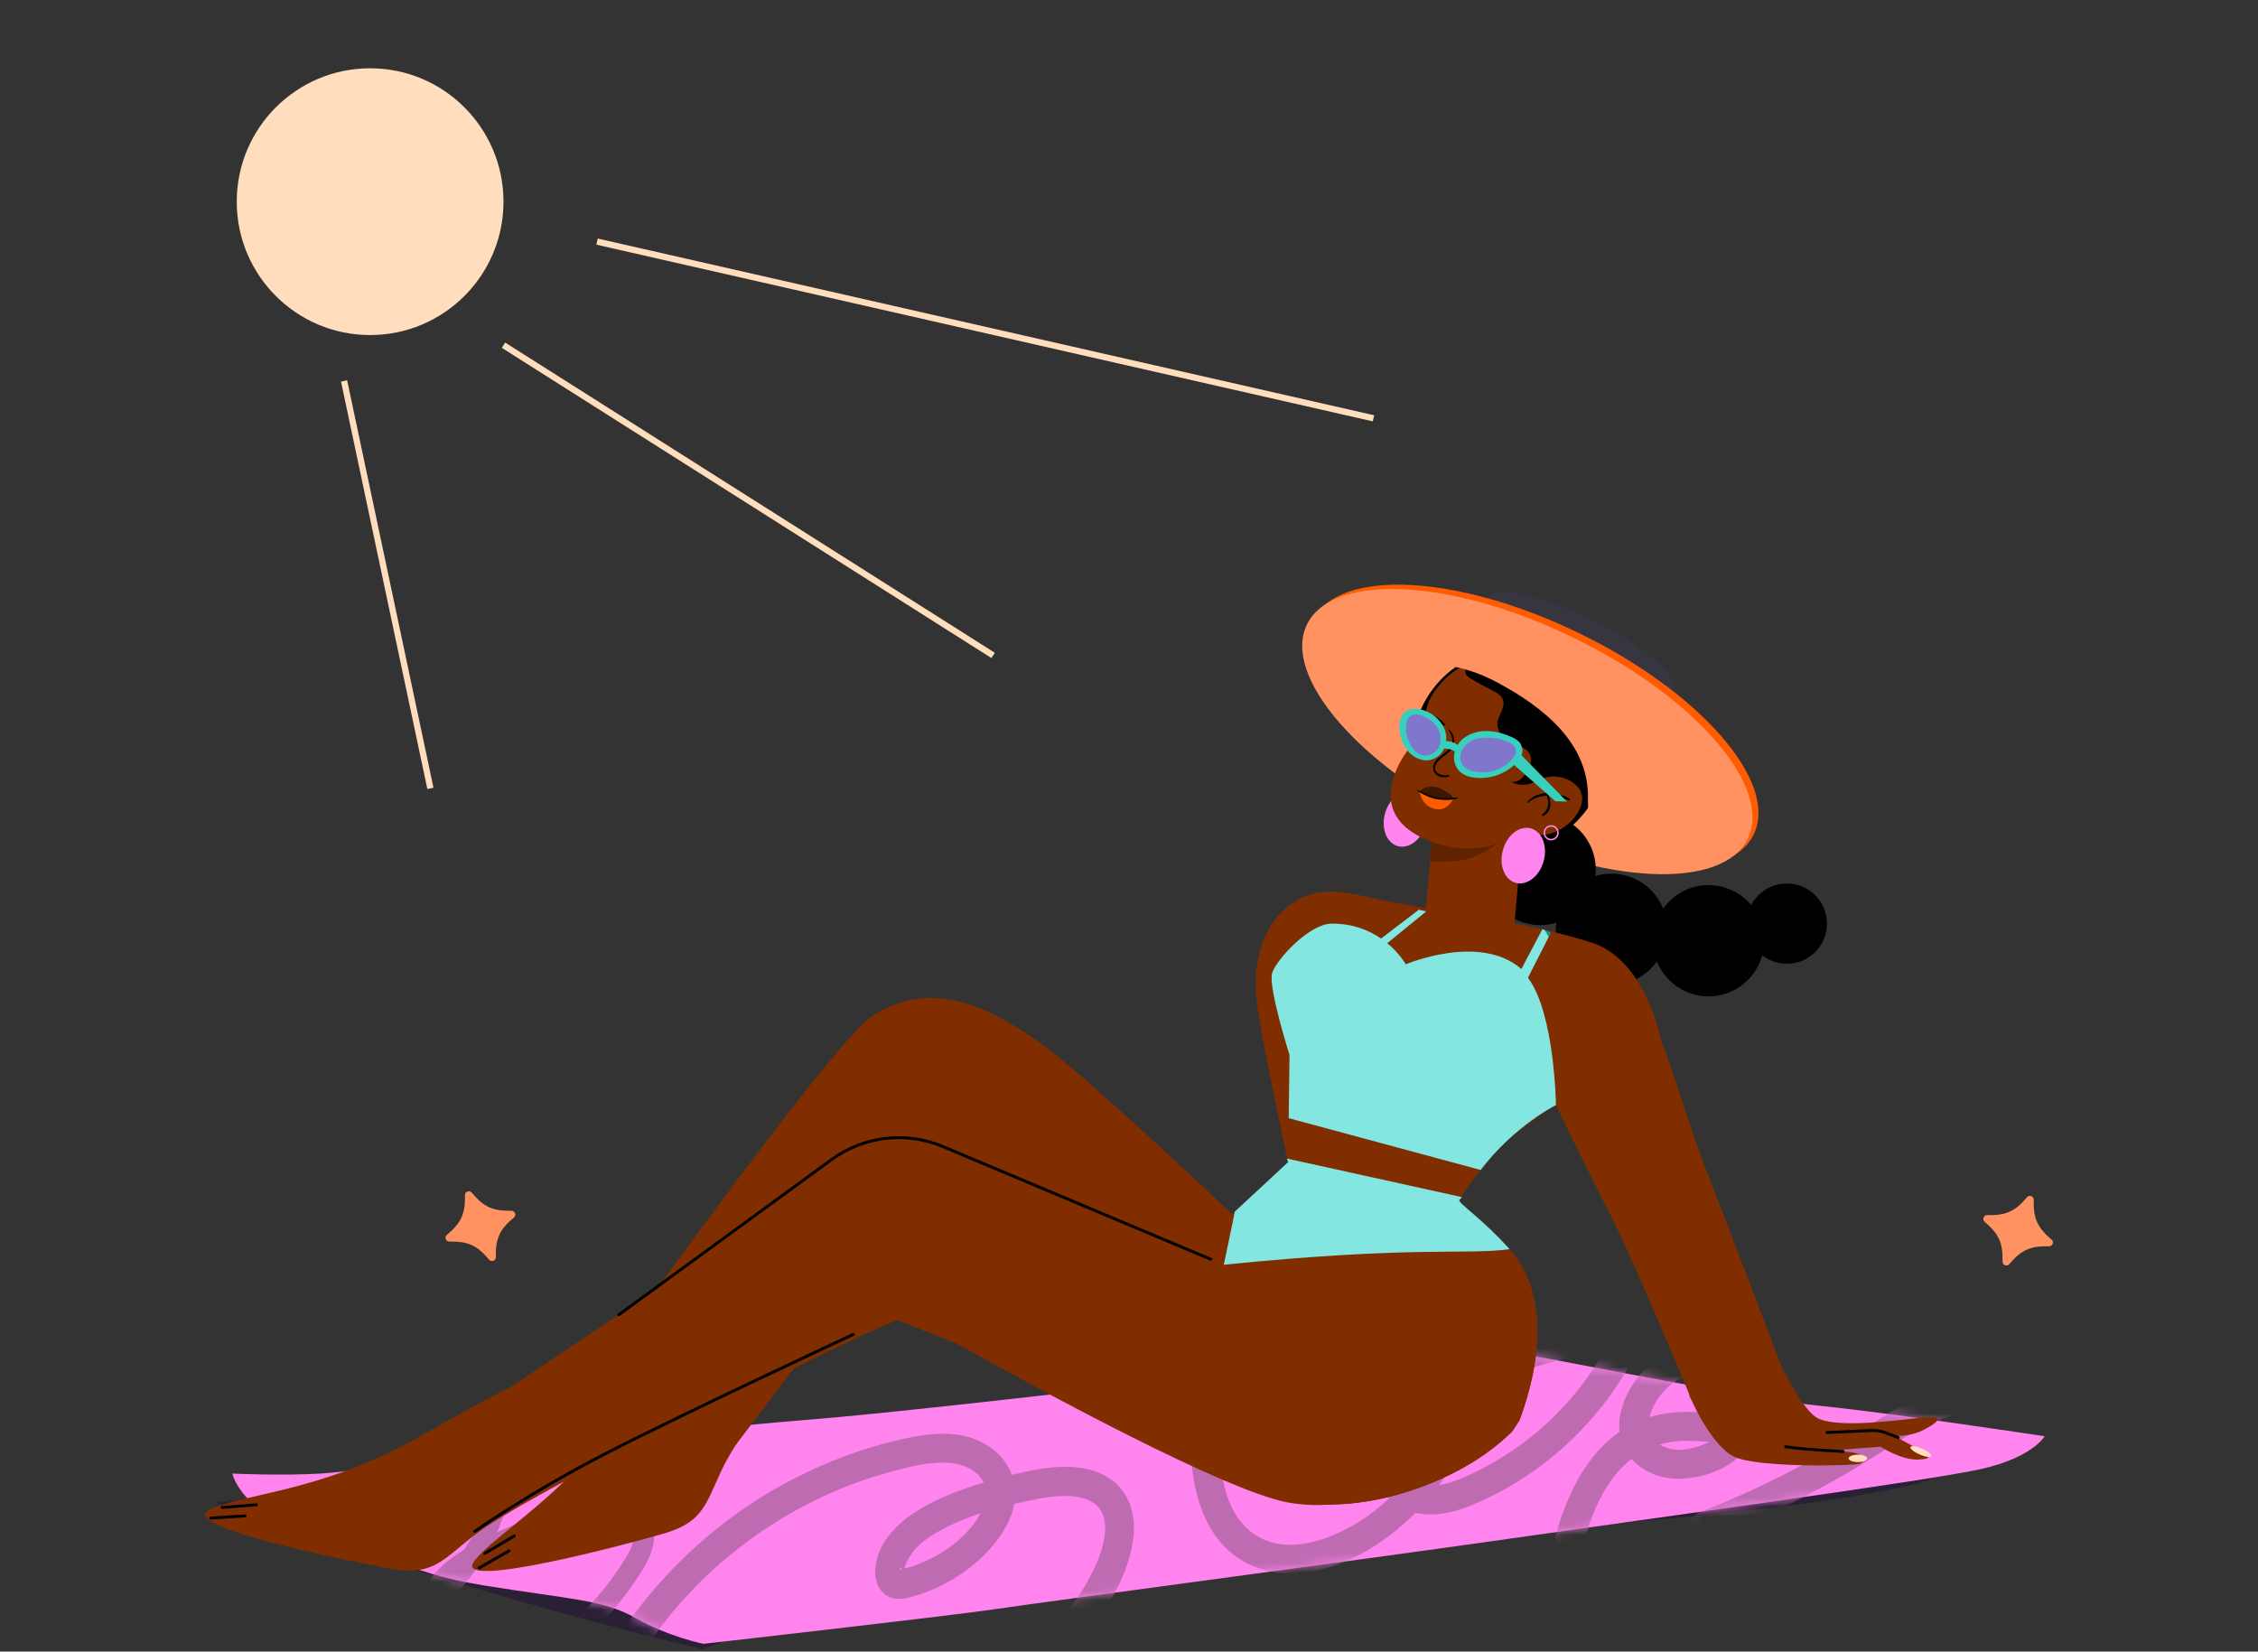 <svg width="242" height="177" viewBox="0 0 242 177" fill="none" xmlns="http://www.w3.org/2000/svg">
<rect x="0" y="0" width="242" height="177" fill="#333333" stroke="none"/>
<path d="M219.875 132.843C218.355 131.562 217.912 130.573 217.964 128.588C217.975 128.199 217.489 128.013 217.239 128.313C215.959 129.832 214.969 130.276 212.984 130.224C212.595 130.213 212.409 130.699 212.709 130.949C214.229 132.229 214.672 133.219 214.62 135.204C214.609 135.593 215.095 135.779 215.345 135.479C216.625 133.959 217.615 133.516 219.6 133.568C219.989 133.579 220.175 133.093 219.875 132.843Z" fill="#FF9260"/>
<path d="M54.805 129.756C52.82 129.799 51.833 129.349 50.562 127.82C50.311 127.52 49.825 127.702 49.834 128.091C49.877 130.076 49.427 131.063 47.899 132.334C47.599 132.585 47.78 133.071 48.169 133.062C50.154 133.019 51.142 133.469 52.413 134.998C52.663 135.298 53.149 135.116 53.14 134.727C53.098 132.742 53.547 131.755 55.076 130.484C55.376 130.233 55.195 129.747 54.805 129.756Z" fill="#FF9260"/>
<path d="M39.667 35.908C47.562 35.908 53.962 29.508 53.962 21.614C53.962 13.719 47.562 7.319 39.667 7.319C31.773 7.319 25.373 13.719 25.373 21.614C25.373 29.508 31.773 35.908 39.667 35.908Z" fill="#FFDDBD"/>
<path d="M53.961 36.996L106.439 70.242" stroke="#FFDDBD" stroke-width="0.671" stroke-miterlimit="10"/>
<path d="M63.987 25.893L147.202 44.831" stroke="#FFDDBD" stroke-width="0.671" stroke-miterlimit="10"/>
<path d="M36.876 40.825L46.13 84.494" stroke="#FFDDBD" stroke-width="0.671" stroke-miterlimit="10"/>
<path d="M179.328 73.931C180.029 72.51 176.128 69.154 170.615 66.435C165.102 63.717 160.065 62.665 159.364 64.086C158.663 65.507 162.564 68.863 168.077 71.582C173.59 74.301 178.627 75.353 179.328 73.931Z" fill="#37353F"/>
<path d="M187.955 89.421C190.663 83.85 182.282 74.195 169.236 67.854C156.19 61.514 143.42 60.89 140.712 66.461C138.005 72.031 146.386 81.687 159.432 88.028C172.477 94.368 185.248 94.992 187.955 89.421Z" fill="#FF5B00"/>
<path d="M187.316 89.888C190.023 84.317 181.642 74.661 168.596 68.321C155.55 61.98 142.78 61.357 140.072 66.927C137.365 72.498 145.746 82.154 158.792 88.494C171.838 94.835 184.608 95.459 187.316 89.888Z" fill="#FF9260"/>
<path d="M165.065 99.146C168.356 99.146 171.025 96.478 171.025 93.186C171.025 89.895 168.356 87.227 165.065 87.227C161.773 87.227 159.105 89.895 159.105 93.186C159.105 96.478 161.773 99.146 165.065 99.146Z" fill="black"/>
<path d="M172.714 105.554C176.005 105.554 178.674 102.886 178.674 99.594C178.674 96.302 176.005 93.634 172.714 93.634C169.422 93.634 166.754 96.302 166.754 99.594C166.754 102.886 169.422 105.554 172.714 105.554Z" fill="black"/>
<path d="M183.112 106.78C186.404 106.78 189.072 104.112 189.072 100.82C189.072 97.529 186.404 94.861 183.112 94.861C179.821 94.861 177.152 97.529 177.152 100.82C177.152 104.112 179.821 106.78 183.112 106.78Z" fill="black"/>
<path d="M191.501 103.287C193.877 103.287 195.803 101.361 195.803 98.985C195.803 96.61 193.877 94.684 191.501 94.684C189.125 94.684 187.199 96.61 187.199 98.985C187.199 101.361 189.125 103.287 191.501 103.287Z" fill="black"/>
<path d="M152.803 88.377C153.256 86.766 152.649 85.186 151.446 84.847C150.243 84.508 148.9 85.539 148.447 87.15C147.993 88.761 148.6 90.342 149.803 90.68C151.006 91.019 152.349 89.988 152.803 88.377Z" fill="#FF84EE"/>
<path d="M171.798 83.194C173.418 77.443 170.24 71.516 164.701 69.956C159.161 68.395 153.358 71.793 151.738 77.544C150.118 83.295 153.295 89.222 158.835 90.783C164.374 92.343 170.178 88.945 171.798 83.194Z" fill="black"/>
<path d="M162.146 100.82L152.59 99.724C152.59 99.724 152.975 95.528 153.274 92.376C153.274 92.356 153.279 92.338 153.279 92.318C153.453 90.49 153.594 89.024 153.61 88.963L157.126 88.632L157.334 88.612L163.296 88.052L162.144 100.82H162.146Z" fill="#802E00"/>
<path d="M162.439 88.992C162.439 88.992 159.628 91.306 157.616 91.98C156.323 92.412 154.006 92.403 153.279 92.32C153.454 90.492 153.595 89.026 153.61 88.966L157.126 88.634L157.334 88.614L162.437 88.995L162.439 88.992Z" fill="#602300"/>
<path d="M166.212 86.862C166.212 86.862 161.241 92.381 154.552 90.555C147.865 88.728 148.106 84.339 150.85 80.407C151.173 79.944 151.437 79.537 151.656 79.172C152.021 78.561 152.258 78.071 152.419 77.659C152.983 76.22 152.647 75.696 153.746 74.098C157.211 69.165 162.175 70.889 162.175 70.889C176.509 75.727 166.212 86.862 166.212 86.862Z" fill="#802E00"/>
<path d="M161.326 81.414C161.326 81.414 160.901 82.057 159.699 82.095C159.538 82.101 159.366 82.095 159.175 82.077C159.023 82.061 158.864 82.039 158.692 82.003C157.15 81.692 156.568 80.877 156.568 80.877C156.568 80.877 157.546 79.586 159.086 79.783C159.149 79.79 159.213 79.801 159.278 79.814C159.874 79.935 160.306 80.181 160.617 80.445C161.158 80.904 161.326 81.416 161.326 81.416V81.414Z" fill="#FF5B00"/>
<path d="M169.528 85.217C169.879 86.833 167.99 88.952 165.92 89.402C163.85 89.852 161.86 89.073 161.511 87.457C161.16 85.841 163.078 83.554 165.148 83.106C167.218 82.656 169.179 83.603 169.53 85.219L169.528 85.217Z" fill="#802E00"/>
<path d="M161.222 81.822C161.222 81.822 160.812 82.386 159.599 82.379C159.438 82.379 159.262 82.37 159.069 82.343C158.915 82.325 158.753 82.298 158.579 82.26C157.01 81.929 156.392 81.175 156.392 81.175C156.392 81.175 157.339 80.045 158.899 80.275C158.964 80.284 159.029 80.295 159.096 80.309C159.702 80.439 160.148 80.674 160.47 80.922C161.034 81.354 161.22 81.819 161.22 81.819L161.222 81.822Z" fill="white"/>
<path d="M160.485 81.58C160.364 82.01 160.011 82.307 159.599 82.379C159.438 82.408 159.268 82.401 159.102 82.354C159.091 82.352 159.08 82.348 159.068 82.343C158.493 82.164 158.162 81.558 158.328 80.971C158.417 80.656 158.632 80.412 158.901 80.275C158.965 80.284 159.03 80.295 159.097 80.309C159.704 80.439 160.149 80.674 160.472 80.922C160.539 81.128 160.55 81.356 160.487 81.578L160.485 81.58Z" fill="black"/>
<path d="M156.511 81.146C156.511 81.146 158.639 78.655 161.289 81.734" stroke="black" stroke-width="0.316" stroke-linecap="round" stroke-linejoin="round"/>
<path d="M154.759 79.888C154.759 79.888 154.352 79.991 153.28 79.597C153.136 79.546 152.984 79.481 152.821 79.4C152.693 79.335 152.557 79.259 152.413 79.172C152.199 79.04 152.008 78.903 151.845 78.769C152.21 78.158 152.447 77.668 152.608 77.256C152.839 77.301 153.083 77.384 153.329 77.516C153.383 77.543 153.436 77.574 153.49 77.607C153.987 77.916 154.307 78.263 154.513 78.588C154.875 79.149 154.757 79.888 154.757 79.888H154.759Z" fill="#FF5B00"/>
<path d="M154.705 80.025C154.705 80.025 154.164 80.394 153.092 80.002C152.949 79.951 152.796 79.886 152.633 79.805C152.505 79.74 152.369 79.664 152.226 79.577C152.011 79.445 151.821 79.308 151.657 79.174C152.022 78.563 152.259 78.073 152.42 77.661C152.651 77.706 152.895 77.789 153.141 77.921C153.195 77.948 153.248 77.979 153.302 78.012C153.799 78.321 154.119 78.668 154.325 78.993C154.688 79.555 154.705 80.025 154.705 80.025Z" fill="white"/>
<path d="M154.341 79.895C154.045 80.192 153.618 80.275 153.246 80.145C153.101 80.096 152.964 80.013 152.848 79.899C152.841 79.892 152.832 79.883 152.825 79.875C152.434 79.463 152.44 78.814 152.843 78.406C153.06 78.187 153.349 78.084 153.633 78.097C153.683 78.133 153.732 78.174 153.779 78.216C154.218 78.601 154.477 78.997 154.627 79.349C154.589 79.55 154.493 79.74 154.341 79.895Z" fill="black"/>
<path d="M152.469 77.636C153.261 77.769 154.165 78.332 154.792 79.969" stroke="black" stroke-width="0.295" stroke-linecap="round" stroke-linejoin="round"/>
<path d="M165.434 92.312C165.887 90.701 165.28 89.121 164.077 88.782C162.875 88.443 161.532 89.474 161.078 91.085C160.624 92.696 161.231 94.277 162.434 94.615C163.637 94.954 164.98 93.923 165.434 92.312Z" fill="#FF84EE"/>
<path d="M166.243 89.984C166.649 89.984 166.977 89.655 166.977 89.25C166.977 88.844 166.649 88.516 166.243 88.516C165.838 88.516 165.509 88.844 165.509 89.25C165.509 89.655 165.838 89.984 166.243 89.984Z" stroke="#FF84EE" stroke-width="0.163" stroke-miterlimit="10"/>
<path d="M159.922 70.26C159.121 70.179 157.849 70.341 157.283 70.996C157.084 71.701 156.775 72.178 157.514 72.652C158.346 73.187 159.266 73.624 160.132 74.103C160.493 74.302 160.877 74.528 161.048 74.904C161.236 75.322 161.106 75.812 160.924 76.233C160.743 76.654 160.506 77.068 160.484 77.527C160.457 78.077 160.752 78.608 161.157 78.982C161.562 79.355 162.073 79.597 162.578 79.819C163.111 80.049 163.695 80.302 163.955 80.821C164.163 81.237 164.111 81.746 163.926 82.173C163.572 82.986 162.84 84.058 161.8 83.742C162.097 83.831 162.368 84.008 162.677 84.062C163.001 84.12 163.333 84.118 163.657 84.069C164.322 83.966 164.823 83.588 165.439 83.382C166.678 82.965 168.158 83.335 169.051 84.29C169.116 84.36 169.178 84.431 169.266 84.469C169.425 84.541 169.622 84.467 169.74 84.34C169.859 84.212 169.924 84.042 169.982 83.878C170.071 83.63 170.163 83.366 170.098 83.109C170.076 83.021 170.038 82.941 170.022 82.851C169.957 82.504 170.224 82.198 170.315 81.884C170.407 81.576 170.535 81.282 170.656 80.976C170.911 80.324 171.096 79.622 171.002 78.917C170.953 78.556 170.835 78.21 170.698 77.871C170.027 76.209 168.93 74.72 167.54 73.588C166.681 72.887 165.716 72.323 164.716 71.842C163.494 71.254 162.211 70.788 160.898 70.45C160.578 70.367 160.253 70.293 159.922 70.26Z" fill="black"/>
<path d="M155.744 85.573C155.789 85.593 155.175 86.853 154.038 86.732C152.364 86.553 152.145 84.847 152.145 84.847C152.145 84.847 153.51 84.552 155.744 85.573Z" fill="#FF5B00"/>
<path d="M152.147 84.847C152.105 84.823 152.691 84.122 153.835 84.333C154.976 84.545 155.882 85.604 155.882 85.604C155.882 85.604 154.291 86.047 152.147 84.847Z" fill="#401700"/>
<path d="M151.89 84.74C152.584 85.188 153.365 85.582 154.195 85.68C154.858 85.758 155.594 85.767 156.232 85.55C156.292 85.53 156.268 85.445 156.205 85.456C155.898 85.508 155.58 85.51 155.272 85.514C154.918 85.519 154.564 85.514 154.213 85.479C153.394 85.394 152.671 84.975 151.917 84.677C151.879 84.662 151.859 84.72 151.89 84.742V84.74Z" fill="black"/>
<path d="M163.721 86.056C164.291 85.579 165.028 85.3 165.768 85.273C166.18 85.257 166.592 85.308 166.993 85.409C167.393 85.51 167.792 85.691 168.206 85.77C168.268 85.781 168.34 85.696 168.277 85.647C167.921 85.371 167.456 85.228 167.019 85.125C166.583 85.022 166.144 84.966 165.703 84.998C164.918 85.053 164.132 85.353 163.658 86.005C163.629 86.045 163.689 86.083 163.723 86.054L163.721 86.056Z" fill="black"/>
<path d="M165.812 85.174C165.783 85.365 165.873 85.57 165.902 85.758C165.933 85.973 165.938 86.195 165.895 86.407C165.821 86.772 165.586 87.052 165.291 87.267C165.208 87.327 165.253 87.493 165.367 87.448C165.759 87.3 166.036 86.936 166.13 86.535C166.186 86.3 166.177 86.056 166.13 85.821C166.108 85.703 166.074 85.586 166.036 85.47C165.998 85.353 165.965 85.241 165.879 85.159C165.859 85.141 165.819 85.145 165.815 85.177L165.812 85.174Z" fill="black"/>
<path d="M157.029 79.438C157.685 79.203 158.378 79.089 159.072 79.223C159.997 79.404 160.769 79.937 161.577 80.387C161.769 80.495 161.995 80.228 161.821 80.072C161.08 79.422 160.124 78.899 159.139 78.762C158.361 78.655 157.626 78.856 156.942 79.223C156.827 79.284 156.906 79.483 157.031 79.436L157.029 79.438Z" fill="black"/>
<path d="M154.821 77.594C154.684 77.444 154.556 77.283 154.398 77.155C154.239 77.028 154.073 76.911 153.898 76.804C153.585 76.609 153.249 76.457 152.891 76.37C152.773 76.341 152.647 76.408 152.616 76.526C152.58 76.656 152.661 76.757 152.773 76.802C152.894 76.851 153.07 76.927 153.218 76.983C153.375 77.043 153.527 77.102 153.684 77.173C153.851 77.249 154.013 77.332 154.171 77.424C154.344 77.525 154.525 77.612 154.68 77.737C154.778 77.818 154.91 77.692 154.823 77.594H154.821Z" fill="black"/>
<path d="M155.216 78.196C155.516 78.648 155.742 79.158 155.613 79.711C155.503 80.17 155.12 80.472 154.762 80.747C154.431 81.002 154.077 81.249 153.831 81.596C153.585 81.942 153.469 82.439 153.728 82.8C154.068 83.274 154.746 83.428 155.275 83.211C155.369 83.173 155.335 83.044 155.232 83.059C154.753 83.14 154.122 83.079 153.867 82.594C153.668 82.213 153.959 81.75 154.22 81.486C154.802 80.9 155.74 80.51 155.836 79.59C155.892 79.073 155.693 78.462 155.257 78.151C155.23 78.133 155.196 78.169 155.212 78.196H155.216Z" fill="black"/>
<g style="mix-blend-mode:multiply" opacity="0.7">
<path d="M31.53 160.277C28.695 160.512 25.861 160.747 23.026 160.982C40.116 167.221 57.563 172.487 75.253 176.742C78.366 175.585 81.936 174.705 85.132 173.801C103.573 168.582 122.677 166.91 141.799 165.587C151.439 164.921 159.525 164.665 169.137 163.681C180.82 162.483 192.384 161.767 203.878 159.37C205.546 159.023 207.285 158.618 208.567 157.499C190.681 154.489 172.749 151.477 154.644 150.409C133.096 149.14 111.95 156.987 90.407 158.298C86.775 158.52 83.059 158.591 79.646 159.849C67.518 164.318 53.658 157.806 40.932 160.057C37.725 160.623 34.78 160.008 31.535 160.277H31.53Z" fill="#251838"/>
</g>
<path d="M24.899 157.922C24.899 157.922 25.899 162.423 33.399 164.171C40.898 165.921 42.649 168.421 51.896 169.92C61.146 171.42 64.644 171.42 68.145 173.421C71.645 175.422 75.394 176.171 75.394 176.171C75.394 176.171 101.892 173.172 106.892 172.423C111.892 171.673 145.89 167.172 161.637 164.923C177.386 162.674 206.884 158.674 212.383 157.423C217.881 156.174 219.133 153.923 219.133 153.923C219.133 153.923 202.634 151.423 195.134 150.673C187.634 149.923 167.886 145.924 164.887 145.423C161.888 144.924 158.515 143.995 158.515 143.995C158.515 143.995 102.391 150.922 86.394 152.173C70.394 153.421 38.647 157.672 34.397 157.922C30.147 158.173 24.899 157.922 24.899 157.922Z" fill="#FF84EE"/>
<mask id="mask0_454_6161" style="mask-type:luminance" maskUnits="userSpaceOnUse" x="24" y="143" width="196" height="34">
<path d="M24.901 157.922C24.901 157.922 25.901 162.423 33.401 164.171C40.901 165.921 42.651 168.421 51.898 169.92C61.148 171.42 64.646 171.42 68.147 173.421C71.647 175.421 75.396 176.171 75.396 176.171C75.396 176.171 101.894 173.172 106.894 172.422C111.894 171.673 145.892 167.172 161.639 164.923C177.388 162.674 206.886 158.674 212.385 157.423C217.883 156.174 219.135 153.923 219.135 153.923C219.135 153.923 202.636 151.423 195.136 150.673C187.636 149.923 167.888 145.924 164.889 145.423C161.89 144.924 158.517 143.995 158.517 143.995C158.517 143.995 102.393 150.922 86.396 152.173C70.396 153.421 38.649 157.671 34.399 157.922C30.149 158.173 24.901 157.922 24.901 157.922Z" fill="white"/>
</mask>
<g mask="url(#mask0_454_6161)">
<path d="M70.114 164.448C70.052 162.866 69.058 161.619 67.558 161.145C66.081 160.677 64.434 160.984 62.944 161.221C59.598 161.751 56.341 162.779 53.273 164.213C54.177 162.179 54.779 159.939 54.267 157.736C53.593 154.838 50.795 153.625 48.047 154.297C46.557 154.661 45.18 155.442 43.884 156.239C42.562 157.052 41.3 157.958 40.089 158.932C37.423 161.078 35.107 163.616 33.155 166.425C32.34 167.597 34.259 168.705 35.066 167.541C38.027 163.282 42.049 159.581 46.673 157.193C48.392 156.304 51.236 155.534 52.035 157.974C52.702 160.008 51.774 162.322 50.872 164.126C50.543 164.784 50.18 165.422 49.788 166.037C47.649 167.342 45.702 169.05 45.165 171.483C44.918 172.599 46.174 173.273 47.013 172.559C48.674 171.151 50.142 169.509 51.353 167.696C51.868 167.403 52.38 167.134 52.861 166.881C55.533 165.473 58.387 164.437 61.332 163.777C62.695 163.47 64.105 163.184 65.504 163.132C66.428 163.097 67.738 163.197 67.892 164.345C68.053 165.538 67.187 166.789 66.574 167.729C65.831 168.873 65.018 169.965 64.13 170.999C62.078 173.387 59.696 175.464 57.044 177.163C55.849 177.928 56.957 179.846 58.161 179.074C60.898 177.322 63.398 175.2 65.535 172.749C66.632 171.489 67.646 170.151 68.55 168.745C69.365 167.481 70.168 166.004 70.108 164.448H70.114Z" fill="#BF6BB2"/>
<path d="M119.664 159.041C118.22 157.694 116.246 157.213 114.315 157.197C112.345 157.181 110.358 157.6 108.444 158.061C108.33 157.757 108.189 157.454 108.015 157.152C107.032 155.445 105.175 154.274 103.272 153.873C100.931 153.381 98.546 153.802 96.249 154.337C92.404 155.232 88.669 156.635 85.155 158.435C78.181 162.007 72.105 167.253 67.528 173.606C66.953 174.403 66.407 175.222 65.883 176.053C64.818 177.745 67.497 179.302 68.56 177.617C72.047 172.078 76.745 167.326 82.215 163.734C84.943 161.942 87.857 160.406 90.903 159.229C92.454 158.629 94.038 158.115 95.643 157.685C97.373 157.222 99.165 156.763 100.967 156.745C102.44 156.731 104.047 157.101 105.036 158.28C105.195 158.47 105.32 158.672 105.419 158.882C104.109 159.278 102.814 159.733 101.554 160.256C98.192 161.651 94.159 164.101 93.801 168.141C93.718 169.07 93.98 170.057 94.663 170.715C95.641 171.659 96.972 171.368 98.136 171.013C100.139 170.402 102.048 169.444 103.718 168.179C105.902 166.525 108.205 163.954 108.709 161.17C109.584 160.966 110.456 160.782 111.318 160.619C113.997 160.109 118.352 159.818 118.44 163.6C118.482 165.435 117.726 167.237 116.902 168.842C115.955 170.684 114.765 172.364 113.341 173.868C111.972 175.316 114.158 177.512 115.532 176.059C118.419 173.009 120.984 168.96 121.477 164.712C121.714 162.676 121.208 160.487 119.666 159.048L119.664 159.041ZM96.37 168.278C96.475 167.971 96.574 168.02 96.659 168.161C96.502 168.204 96.381 168.244 96.37 168.278ZM97.424 167.984C97.366 168.002 97.151 168.045 96.93 168.094C96.97 167.933 97.026 167.767 97.084 167.615C97.205 167.304 97.373 167.009 97.556 166.724C98.311 165.547 99.517 164.715 100.721 164.05C102.095 163.291 103.572 162.678 105.094 162.172C103.566 165.015 100.432 167.04 97.424 167.984Z" fill="#BF6BB2"/>
<path d="M171.976 144.749C169.237 149.576 165.275 153.641 160.502 156.476C159.3 157.19 158.049 157.851 156.757 158.385C155.972 158.71 155.101 159.03 154.222 159.162C154.804 158.359 155.339 157.522 155.815 156.649C156.621 155.181 157.31 153.368 156.529 151.741C155.616 149.838 153.403 149.637 151.691 150.516C150.211 151.277 148.886 152.739 148.054 154.162C147.105 155.783 146.908 157.768 147.901 159.417C148.161 159.849 148.488 160.245 148.862 160.597C148.356 161.071 147.83 161.521 147.282 161.946C143.528 164.856 136.998 167.644 133.186 163.329C131.387 161.29 130.865 158.278 130.731 155.653C130.668 154.411 130.673 153.171 130.745 151.933C140.191 152.186 149.768 150.436 158.855 148.052C163.216 146.909 167.54 145.617 171.86 144.326C173.767 143.758 172.954 140.765 171.036 141.338C158.051 145.219 144.694 149.185 131.056 148.849C131.273 147.341 131.586 145.843 131.989 144.366C132.517 142.439 129.527 141.618 129.001 143.543C128.54 145.23 128.184 146.956 127.945 148.697C127.307 148.65 126.669 148.594 126.031 148.527C121.9 148.088 117.822 147.144 113.926 145.702C113.14 145.411 112.227 146.027 112.019 146.786C111.782 147.652 112.314 148.399 113.102 148.692C117.838 150.445 122.714 151.409 127.647 151.781C127.573 153.108 127.569 154.44 127.64 155.765C127.815 158.954 128.502 162.304 130.483 164.889C132.64 167.705 136.058 168.947 139.547 168.569C143.049 168.19 146.261 166.61 149.032 164.484C149.976 163.759 150.869 162.971 151.706 162.125C151.776 162.141 151.845 162.157 151.914 162.17C153.897 162.539 155.869 162.08 157.706 161.324C164.826 158.388 170.853 153.007 174.651 146.316C175.635 144.579 172.961 143.015 171.974 144.751L171.976 144.749ZM153.617 154.077C153.416 154.686 153.056 155.252 152.729 155.801C152.201 156.685 151.61 157.533 150.961 158.336C150.712 158.101 150.513 157.821 150.404 157.504C150.03 156.423 150.934 155.308 151.637 154.532C152.06 154.064 152.501 153.609 153.056 153.301C153.318 153.155 153.633 153.005 153.752 153.099C153.729 153.131 153.774 153.426 153.77 153.471C153.75 153.647 153.678 153.889 153.617 154.077Z" fill="#BF6BB2"/>
<path d="M185.353 151.707C184.467 151.439 183.448 151.443 182.531 151.38C181.517 151.311 180.496 151.28 179.483 151.365C178.554 151.443 177.643 151.611 176.766 151.877C177.453 149.384 179.568 147.506 182.056 146.913C183.995 146.452 183.175 143.464 181.233 143.925C177.793 144.745 174.917 147.41 173.854 150.785C173.574 151.674 173.476 152.573 173.574 153.437C169.937 156.006 168.01 160.129 166.791 164.303C166.231 166.221 169.221 167.04 169.778 165.126C170.58 162.38 171.654 159.598 173.635 157.475C174.026 157.054 174.438 156.682 174.866 156.351C174.89 156.38 174.913 156.409 174.937 156.436C176.208 157.837 178.16 158.526 180.024 158.486C181.994 158.444 184.366 157.754 185.913 156.501C186.626 155.921 187.244 155.075 187.237 154.115C187.231 152.965 186.432 152.032 185.353 151.703V151.707ZM184.127 153.952C184.127 153.952 184.113 153.959 184.109 153.963C184.097 153.75 184.303 153.865 184.127 153.952ZM180.899 155.299C179.859 155.496 178.704 155.328 177.856 154.818C178.796 154.543 179.796 154.408 180.859 154.411C181.602 154.411 182.343 154.46 183.084 154.52C183.131 154.525 183.178 154.527 183.227 154.532C183.196 154.545 183.164 154.558 183.135 154.574C182.423 154.899 181.667 155.156 180.899 155.301V155.299Z" fill="#BF6BB2"/>
<path d="M208.475 148.67C206.116 149.321 203.963 150.499 201.9 151.792C199.829 153.09 197.782 154.413 195.66 155.626C191.332 158.097 186.829 160.256 182.185 162.067C181.406 162.371 180.864 163.108 181.101 163.974C181.305 164.717 182.223 165.361 183.008 165.057C187.733 163.215 192.334 161.064 196.75 158.571C198.887 157.365 200.955 156.058 203.028 154.744C205.006 153.489 207.023 152.289 209.296 151.66C211.217 151.13 210.4 148.14 208.473 148.672L208.475 148.67Z" fill="#BF6BB2"/>
</g>
<path d="M85.319 145.425C85.319 145.425 79.108 153.809 77.371 157.488C75.635 161.167 75.377 163.103 71.232 164.325C67.088 165.547 48.38 170.491 50.819 167.322C53.258 164.153 61.018 160.151 67.696 150.167C72.519 142.958 74.287 140.897 74.287 140.897L85.319 145.425Z" fill="#802E00"/>
<path d="M51.359 168.04L54.551 166.205" stroke="black" stroke-width="0.311" stroke-linecap="round" stroke-linejoin="round"/>
<path d="M51.956 166.483L55.123 164.607" stroke="black" stroke-width="0.311" stroke-linecap="round" stroke-linejoin="round"/>
<path d="M63.985 147.081C63.985 147.081 89.107 111.612 93.648 108.772C99.393 105.18 105.268 107.266 111.665 111.901C118.061 116.536 142.178 139.713 142.178 139.713L128.636 150.134L101.864 124.544L76.805 157.548L63.983 147.081H63.985Z" fill="#802E00"/>
<path d="M156.58 98.121C156.58 98.121 153.501 97.407 149.557 96.74C145.614 96.073 142.136 94.565 138.859 96.566C135.583 98.567 133.972 102.788 134.804 108.177C135.637 113.566 138.054 124.544 138.054 124.544L159.803 123.431L169.57 116.156L178.019 111.485C178.019 111.485 176.434 102.855 170.553 101.011C162.762 98.567 156.58 98.121 156.58 98.121Z" fill="#802E00"/>
<path d="M138.199 102.555C138.103 104.471 138.004 106.386 137.908 108.302" stroke="#251838" stroke-width="0.148" stroke-linecap="round" stroke-linejoin="round"/>
<path d="M165.102 115.048C165.102 115.048 171.601 128.422 172.727 130.421C175.227 135.546 180.697 148.457 181.196 149.832L190.938 146.463C190.938 146.463 184.689 130.074 182.689 124.949C180.688 119.824 177.689 108.45 174.314 103.951C167.315 111.825 165.102 115.048 165.102 115.048Z" fill="#802E00"/>
<path d="M168.911 113.069C168.911 113.069 162.407 120.544 158.68 125.388C157.629 126.755 156.796 127.912 156.395 128.633L138.052 124.544L138.11 119.837L138.198 113.072C138.198 113.072 135.875 105.731 136.338 104.276C136.799 102.826 140.324 99.008 142.703 98.99C144.988 98.972 146.74 99.713 148.014 100.59C148.247 100.749 148.466 100.914 148.667 101.082C150.026 102.199 150.657 103.352 150.657 103.352C150.657 103.352 158.515 100.004 162.986 103.799C163.004 103.824 163.024 103.846 163.042 103.871C163.282 104.171 163.519 104.473 163.75 104.784C166.632 108.622 168.908 113.072 168.908 113.072L168.911 113.069Z" fill="#802E00"/>
<path d="M162.833 152.262C162.6 152.62 162.374 152.969 162.143 153.327C157.347 158.166 149.14 161.239 142.538 161.239C141.047 161.239 139.613 161.082 138.254 160.782C137.274 160.567 136.484 159.842 136.155 158.893L128.416 136.589L128.226 136.041C127.847 134.946 128.15 133.731 129 132.945L132.957 129.275C134.315 128.015 136.464 128.337 137.444 129.908C137.451 129.917 137.455 129.929 137.462 129.938C138.158 131.048 138.955 131.862 139.606 132.411C140.307 133.001 141.242 133.216 142.135 133.019C152.294 130.768 156.532 133.776 160.496 133.935C161.456 133.973 162.336 134.487 162.846 135.302C165.386 139.355 165.426 145.246 162.837 152.26L162.833 152.262Z" fill="#802E00"/>
<path d="M152.844 97.676L148.671 101.078L142.72 105.925L141.551 105.509L148.017 100.588L152.052 97.51L152.844 97.676Z" fill="#0F9B8C"/>
<path d="M166.217 99.927L165.973 100.406L163.751 104.782L160.882 110.426L159.799 110.008L163.044 103.869L165.302 99.594L165.541 99.681L166.217 99.927Z" fill="#0F9B8C"/>
<path d="M138.05 161.026C138.001 161.02 137.954 161.006 137.902 160.997H137.898C131.168 159.657 111.972 149.279 102.546 143.995L96.156 141.468C96.156 141.468 86.996 145.223 77.294 150.955C73.534 153.175 60.358 158.482 58.593 159.661L46.129 154.632C51.426 150.691 68.274 139.756 73.29 136.117C81.488 130.168 90.205 121.659 97.21 121.954C104.22 122.245 132.482 136.117 132.482 136.117C132.482 136.117 143.415 139.655 149.173 146.983C149.173 146.985 149.905 147.965 149.905 147.967C149.966 148.048 150.019 148.131 150.075 148.213C156.089 157.175 146.747 162.618 138.048 161.024L138.05 161.026Z" fill="#802E00"/>
<path d="M63.041 157.41C63.041 157.41 53.767 162.188 50.582 164.721C47.397 167.255 46.312 168.877 42.053 168.143C37.794 167.407 18.828 163.578 22.416 161.812C26.003 160.046 34.732 159.883 45.137 153.878C52.648 149.541 55.145 148.475 55.145 148.475L63.043 157.41H63.041Z" fill="#802E00"/>
<path d="M22.585 162.694L26.258 162.459" stroke="black" stroke-width="0.311" stroke-linecap="round" stroke-linejoin="round"/>
<path d="M23.806 161.559L27.477 161.275" stroke="black" stroke-width="0.311" stroke-linecap="round" stroke-linejoin="round"/>
<path d="M166.756 118.438C166.756 118.438 162.41 120.544 158.684 125.387L138.116 119.835L138.203 113.069C138.203 113.069 135.88 105.728 136.343 104.274C136.804 102.823 140.329 99.005 142.708 98.987C144.993 98.969 146.746 99.71 148.019 100.588L152.054 97.51L152.849 97.676L148.673 101.08C150.031 102.197 150.662 103.349 150.662 103.349C150.662 103.349 158.52 100.001 162.992 103.797C163.01 103.822 163.03 103.844 163.048 103.869L165.306 99.594L165.545 99.681L165.977 100.406L163.755 104.782C166.638 108.62 166.756 118.438 166.756 118.438Z" fill="#84E6E1"/>
<path d="M50.876 164.124C50.876 164.124 56.726 159.981 65.061 155.7C73.395 151.418 91.445 143.01 91.445 143.01" stroke="black" stroke-width="0.311" stroke-linecap="round" stroke-linejoin="round"/>
<path d="M181.046 149.529C181.046 149.529 183.295 154.892 185.842 156.114C188.389 157.336 198.579 157.083 199.293 156.877C200.007 156.673 199.955 155.756 198.12 155.603L196.287 155.451L201.535 155.044C201.535 155.044 203.778 156.476 205.51 156.423C207.242 156.369 206.886 156.011 205.51 155.248C204.134 154.484 202.999 153.894 202.999 153.894C202.999 153.894 204.695 153.974 206.02 153.312C207.345 152.649 209.178 151.528 205.409 151.987C201.638 152.446 196.444 152.956 194.711 151.935C192.979 150.915 190.533 145.617 190.533 145.617L181.05 149.527L181.046 149.529Z" fill="#802E00"/>
<path d="M191.377 155.055C191.377 155.055 193.076 155.297 195.305 155.427L197.534 155.556" stroke="black" stroke-width="0.311" stroke-linecap="round" stroke-linejoin="round"/>
<path d="M195.802 153.524L200.596 153.31C201.089 153.287 201.579 153.365 202.04 153.538L203.448 154.064" stroke="black" stroke-width="0.311" stroke-linecap="round" stroke-linejoin="round"/>
<path d="M154.131 77.095C154.444 77.426 154.701 77.786 154.847 78.221C155.1 78.973 155.048 79.843 154.618 80.512C154.189 81.181 153.365 81.6 152.584 81.466C150.995 81.193 150.18 79.776 149.997 78.319C149.97 78.104 149.954 77.887 149.972 77.67C150.183 75.161 152.915 75.806 154.133 77.095H154.131Z" fill="#37D0BF"/>
<path d="M153.745 77.572C153.986 77.827 154.174 78.133 154.286 78.467C154.481 79.046 154.441 79.716 154.112 80.23C153.783 80.745 153.147 81.067 152.545 80.964C151.923 80.857 151.442 80.342 151.149 79.785C150.813 79.152 150.6 78.42 150.694 77.71C150.956 75.707 153.002 76.795 153.747 77.574L153.745 77.572Z" fill="#8077CD"/>
<path d="M157.581 83.267C159.331 83.652 161.262 83.064 162.502 81.77C162.939 81.316 163.308 80.682 163.122 80.083C162.972 79.599 162.766 79.342 162.048 79.004C160.718 78.377 158.541 77.889 156.936 79.062C155.302 80.255 155.446 82.8 157.581 83.267Z" fill="#37D0BF"/>
<path d="M157.904 82.672C159.334 82.985 160.919 82.56 161.93 81.502C162.286 81.13 162.593 80.743 162.44 80.251C162.317 79.854 161.97 79.673 161.594 79.501C160.538 79.017 158.432 78.78 157.405 79.57C156.093 80.579 156.156 82.287 157.904 82.672Z" fill="#8077CD"/>
<path d="M156.146 80.745C156.273 80.49 156.311 80.28 156.378 80.002C155.973 79.552 155.32 79.34 154.727 79.467C154.608 79.765 154.505 79.989 154.386 80.286C154.977 80.136 155.745 80.286 156.146 80.745Z" fill="#37D0BF"/>
<path d="M162.814 80.685L167.933 85.902L166.697 85.87L162.192 81.911L162.814 80.685Z" fill="#37D0BF"/>
<path d="M160.504 73.156C165.511 75.846 170.296 79.707 170.191 85.564C170.173 86.533 170.162 87.683 170.992 88.24C171.688 88.706 172.648 88.502 173.427 88.178C175.555 87.291 178.87 85.1 178.859 82.641C178.852 81.083 178.015 79.648 177.122 78.346C175.034 75.293 172.482 72.493 169.374 70.376C166.265 68.259 162.572 66.849 158.759 66.681C157.678 66.634 156.574 66.688 155.554 67.028C154.207 67.476 153.09 68.387 152.058 69.327C151.644 69.703 150.312 70.996 151.091 71.511C151.476 71.766 153.15 71.24 153.645 71.24C156.042 71.236 158.439 72.046 160.504 73.156Z" fill="#FF9260"/>
<path d="M206.971 156.053C207.046 155.882 206.611 155.525 205.999 155.255C205.388 154.985 204.831 154.905 204.755 155.076C204.68 155.247 205.115 155.604 205.727 155.874C206.339 156.143 206.896 156.224 206.971 156.053Z" fill="#FFDDBD"/>
<path d="M199.118 156.691C199.668 156.691 200.113 156.514 200.113 156.295C200.113 156.076 199.668 155.899 199.118 155.899C198.567 155.899 198.122 156.076 198.122 156.295C198.122 156.514 198.567 156.691 199.118 156.691Z" fill="#FFDDBD"/>
<path d="M66.332 140.899L89.131 124.269C92.589 121.746 97.112 121.22 101.057 122.879L141.557 139.921" stroke="black" stroke-width="0.311" stroke-linecap="round" stroke-linejoin="round"/>
<path d="M162.945 151.969C162.62 152.484 162.307 152.981 161.98 153.493C157.164 158.235 149.069 161.237 142.541 161.237C140.455 161.237 138.481 160.928 136.666 160.355C129.806 158.195 125.198 152.235 125.198 144.702C125.198 141.768 126.424 139.004 128.419 136.585C130.677 133.838 133.917 131.533 137.463 129.933C138.942 132.296 140.887 133.31 140.887 133.31C153.107 130.228 157.225 134.505 161.781 133.87C165.29 137.849 165.738 144.207 162.943 151.962L162.945 151.969Z" fill="#802E00"/>
<path d="M161.782 133.877C157.223 134.512 151.554 133.483 131.156 135.544C131.156 135.544 132.237 130.463 132.338 129.852L138.058 124.542L137.913 124.161L156.688 128.299C156.52 128.458 156.424 128.57 156.401 128.628C156.296 128.953 159.044 130.775 161.784 133.874L161.782 133.877Z" fill="#84E6E1"/>
</svg>
